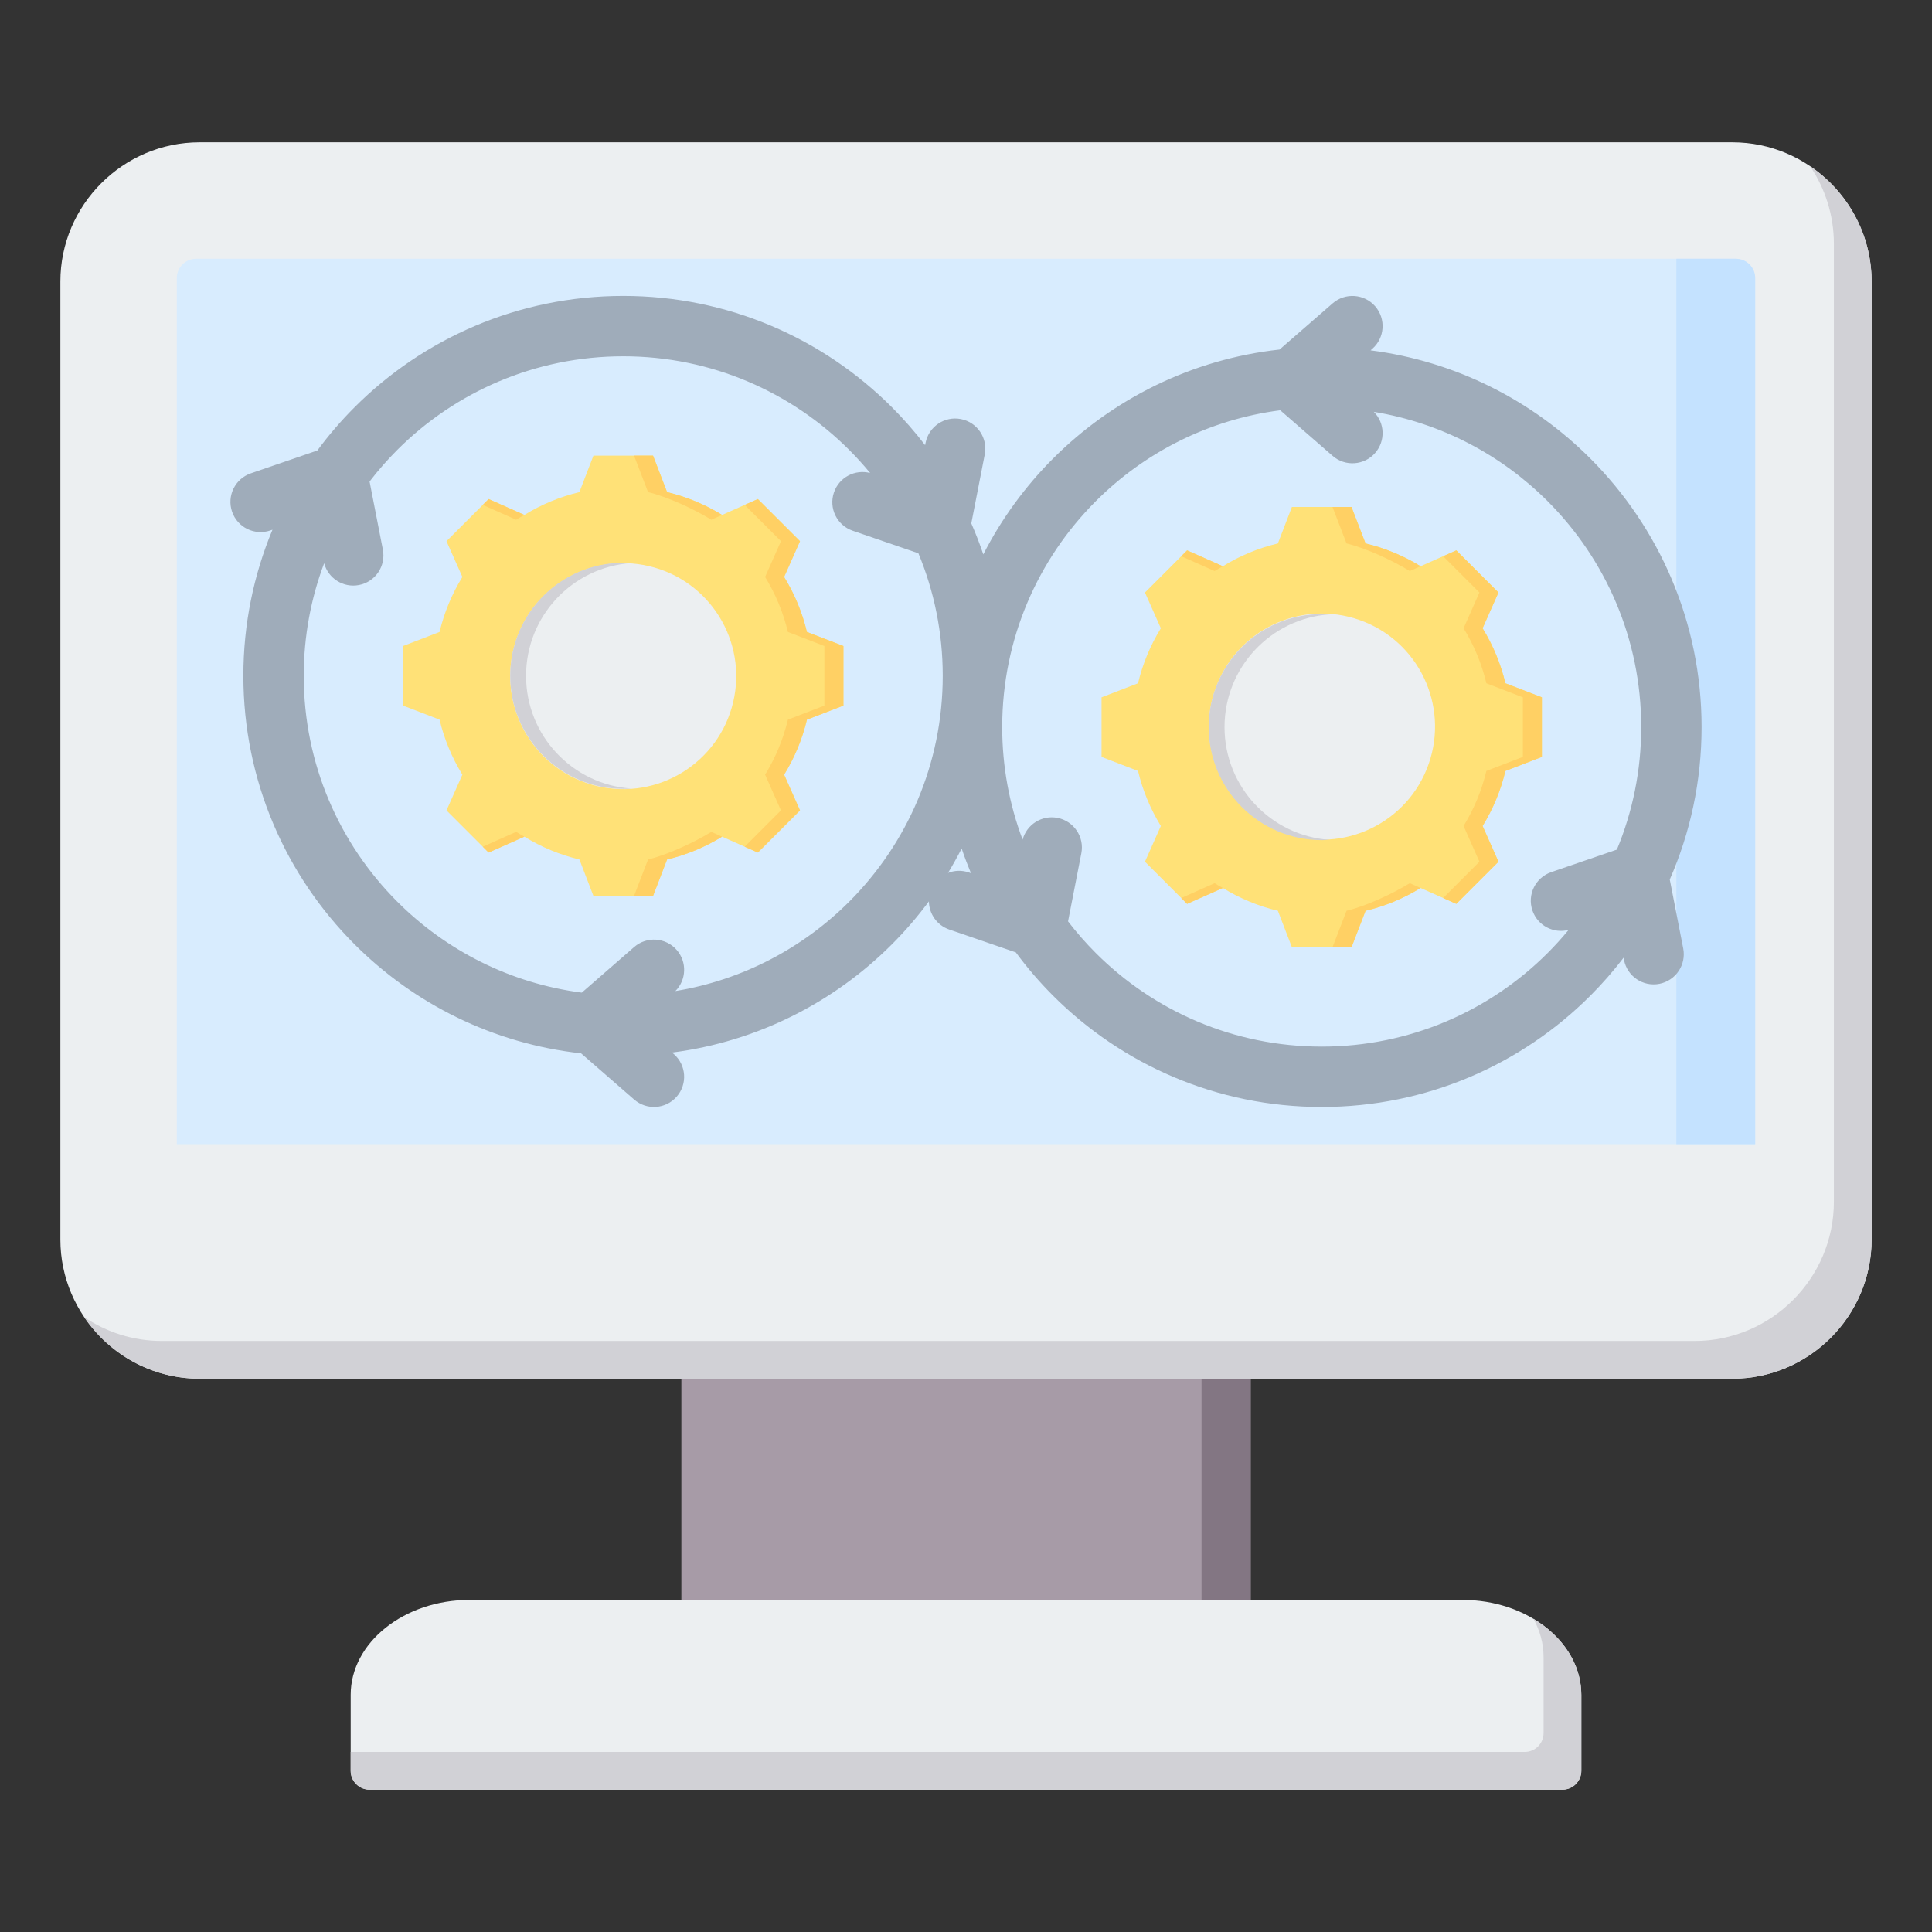 <svg id="Layer_1" enable-background="new 0 0 512 512" height="512" viewBox="0 0 512 512" width="512" xmlns="http://www.w3.org/2000/svg"><rect x="0" y="0" width="512" height="512" fill="#333333" stroke="none"/><g clip-rule="evenodd" fill-rule="evenodd"><g><path d="m180.572 350.047h150.857v89.279h-150.857z" fill="#a79ba7"/><path d="m318.418 350.047h13.01v89.279h-13.01z" fill="#837683"/><path d="m97.935 474.286h316.13c2.754 0 5-2.246 5-5v-20.144c0-13.828-14.16-25.142-31.468-25.142h-263.193c-17.308 0-31.468 11.314-31.468 25.142v20.144c-.001 2.753 2.245 5 4.999 5z" fill="#eceff1"/><path d="m97.935 474.286h316.13c2.754 0 5-2.246 5-5v-20.144c0-8.218-5.002-15.548-12.693-20.143 1.729 3.106 2.692 6.539 2.692 10.143v20.144c0 2.754-2.246 5-5 5h-311.129v5.001c0 2.752 2.246 4.999 5 4.999z" fill="#d1d1d6"/><path d="m52.901 37.714h406.199c20.295 0 36.9 16.605 36.9 36.901v253.858c0 20.295-16.605 36.901-36.9 36.901h-406.199c-20.295-.001-36.901-16.606-36.901-36.901v-253.858c0-20.296 16.605-36.901 36.901-36.901z" fill="#eceff1"/><path d="m479.683 44.031c9.826 6.648 16.317 17.895 16.317 30.584v253.858c0 20.295-16.605 36.901-36.9 36.901h-406.199c-12.689 0-23.936-6.491-30.584-16.317 5.89 3.985 12.977 6.317 20.583 6.317h406.199c20.295 0 36.9-16.605 36.9-36.901v-253.858c.001-7.606-2.331-14.694-6.316-20.584z" fill="#d1d1d6"/><path d="m51.975 68.571h408.05c2.815 0 5.118 2.304 5.118 5.118v229.526h-418.286v-229.526c0-2.815 2.303-5.118 5.118-5.118z" fill="#d8ecfe"/><path d="m444.253 68.571h15.772c2.815 0 5.118 2.304 5.118 5.118v229.526h-20.89z" fill="#c4e2ff"/></g><path d="m350.268 277.362c23.382 0 44.549-9.477 59.871-24.799 1.951-1.951 3.806-3.997 5.56-6.13-4.014 1.057-8.223-1.151-9.591-5.139-1.432-4.177.792-8.724 4.969-10.156l17.412-5.981c4.154-9.998 6.448-20.963 6.448-32.464 0-23.381-9.477-44.549-24.799-59.871-12.239-12.239-28.208-20.747-46.055-23.676 2.932 2.946 3.13 7.701.358 10.885-2.899 3.331-7.951 3.681-11.281.781l-13.878-12.082c-18.988 2.46-36.004 11.209-48.886 24.091-15.322 15.322-24.799 36.49-24.799 59.871 0 10.5 1.913 20.553 5.406 29.832 1.076-4.023 5.101-6.581 9.25-5.771 4.332.845 7.158 5.043 6.312 9.375l-3.522 18.05c2.267 2.955 4.724 5.757 7.353 8.386 15.322 15.321 36.49 24.798 59.872 24.798zm2.892-196.969c3.331-2.899 8.382-2.549 11.281.781 2.899 3.331 2.549 8.382-.781 11.281l-.451.392c22.623 2.904 42.898 13.317 58.242 28.661 18.217 18.218 29.486 43.386 29.486 71.184 0 14.364-3.009 28.026-8.431 40.389l3.565 18.266c.846 4.332-1.981 8.529-6.312 9.375-4.332.846-8.529-1.981-9.375-6.312l-.117-.6c-2.715 3.549-5.661 6.912-8.815 10.066-18.218 18.217-43.386 29.486-71.184 29.486s-52.966-11.268-71.184-29.486c-3.571-3.571-6.875-7.409-9.879-11.481l-17.634-6.057c-3.284-1.126-5.361-4.178-5.402-7.462-2.989 4.043-6.273 7.855-9.82 11.402-15.344 15.344-35.618 25.757-58.242 28.661l.451.392c3.331 2.899 3.681 7.951.781 11.281-2.899 3.331-7.951 3.68-11.281.781l-14.065-12.245c-23.335-2.577-44.269-13.128-60.011-28.871-18.218-18.218-29.486-43.386-29.486-71.184 0-13.717 2.745-26.793 7.714-38.71l-.553.19c-4.177 1.432-8.724-.792-10.156-4.969s.792-8.724 4.969-10.156l17.636-6.058c3.004-4.072 6.306-7.91 9.877-11.481 18.218-18.217 43.386-29.486 71.184-29.486s52.966 11.269 71.184 29.486c3.154 3.154 6.1 6.517 8.815 10.066l.117-.6c.846-4.332 5.043-7.158 9.375-6.312s7.158 5.043 6.312 9.375l-3.564 18.266c1.175 2.679 2.237 5.42 3.179 8.215 4.821-9.428 11.085-17.996 18.501-25.411 15.743-15.743 36.676-26.294 60.011-28.871zm-101.926 150.944c1.707-.674 3.653-.767 5.525-.125l.552.19c-.893-2.142-1.715-4.321-2.461-6.535-1.127 2.204-2.334 4.363-3.616 6.47zm-97.053 31.719 13.878-12.081c3.331-2.899 8.382-2.549 11.281.781 2.771 3.184 2.574 7.94-.358 10.885 17.848-2.929 33.816-11.438 46.055-23.676 15.322-15.322 24.799-36.49 24.799-59.871 0-11.502-2.295-22.469-6.45-32.467l-17.411-5.978c-4.176-1.432-6.401-5.98-4.969-10.156 1.368-3.989 5.577-6.197 9.591-5.14-1.753-2.133-3.609-4.179-5.56-6.13-15.322-15.322-36.49-24.799-59.871-24.799-23.382 0-44.549 9.477-59.871 24.799-2.629 2.629-5.087 5.431-7.353 8.386l3.522 18.05c.846 4.332-1.981 8.529-6.312 9.375-4.149.81-8.173-1.748-9.249-5.771-3.493 9.278-5.406 19.332-5.406 29.832 0 23.382 9.477 44.55 24.799 59.871 12.88 12.881 29.896 21.63 48.885 24.09z" fill="#9facba"/><g><path d="m116.489 190.712c1.226 5.151 3.269 10.072 6.045 14.581l-4.208 9.475 11.167 11.167 9.472-4.207c4.51 2.777 9.432 4.819 14.585 6.046l3.72 9.666h15.792l3.722-9.668c5.151-1.226 10.071-3.268 14.58-6.045l9.475 4.208 11.167-11.166-4.207-9.472c2.777-4.51 4.82-9.432 6.046-14.584l9.666-3.721v-15.792l-9.668-3.722c-1.226-5.151-3.269-10.072-6.045-14.581l4.208-9.475-11.167-11.167-9.472 4.207c-4.51-2.777-9.432-4.819-14.585-6.046l-3.72-9.667h-15.792l-3.721 9.668c-5.152 1.226-10.073 3.268-14.582 6.045l-9.474-4.208-11.167 11.167 4.208 9.475c-2.776 4.509-4.819 9.429-6.045 14.58l-9.669 3.722v15.792z" fill="#ffe177"/><path d="m197.349 224.384 3.489 1.549 11.167-11.166-4.207-9.472c2.777-4.51 4.82-9.432 6.046-14.584l9.666-3.721v-15.792l-9.668-3.722c-1.226-5.151-3.269-10.072-6.045-14.581l4.208-9.475-11.167-11.167-3.489 1.55 9.617 9.617-4.208 9.475c2.777 4.509 4.819 9.429 6.045 14.581l9.668 3.722v15.792l-9.666 3.721c-1.226 5.153-3.269 10.075-6.046 14.584l4.207 9.472zm-29.327 13.055h5.039l3.722-9.668c5.151-1.226 10.071-3.268 14.58-6.045l-2.857-1.269c-4.509 2.777-11.611 6.087-16.762 7.314zm23.345-100.978c-4.51-2.777-9.432-4.819-14.585-6.046l-3.72-9.667h-5.039l3.721 9.667c5.153 1.226 12.256 4.537 16.766 7.314zm-52.401.001-9.474-4.208-1.55 1.55 8.841 3.927c.719-.442 1.446-.865 2.183-1.269zm-11.023 87.922 1.549 1.549 9.472-4.207c-.737-.404-1.465-.827-2.182-1.269z" fill="#ffd064"/><ellipse cx="165.165" cy="179.094" fill="#eceff1" rx="29.949" ry="29.949" transform="matrix(.23 -.973 .973 .23 -47.085 298.694)"/><path d="m135.216 179.094c0-16.542 13.407-29.949 29.949-29.949.706 0 1.405.026 2.098.074-15.563 1.077-27.852 14.038-27.852 29.875 0 15.836 12.289 28.798 27.852 29.875-.693.048-1.392.074-2.098.074-16.541 0-29.949-13.407-29.949-29.949z" fill="#d1d1d6"/></g><g><path d="m301.591 204.31c1.226 5.151 3.269 10.072 6.045 14.581l-4.208 9.475 11.167 11.167 9.472-4.207c4.51 2.777 9.432 4.819 14.585 6.046l3.72 9.666h15.792l3.722-9.668c5.151-1.226 10.072-3.268 14.58-6.045l9.475 4.208 11.167-11.167-4.207-9.472c2.777-4.51 4.82-9.432 6.046-14.585l9.666-3.72v-15.792l-9.669-3.722c-1.226-5.151-3.269-10.071-6.045-14.581l4.208-9.475-11.167-11.167-9.472 4.207c-4.51-2.777-9.432-4.82-14.585-6.046l-3.721-9.667h-15.792l-3.721 9.668c-5.152 1.226-10.073 3.268-14.582 6.045l-9.474-4.207-11.167 11.167 4.208 9.475c-2.776 4.509-4.819 9.429-6.045 14.581l-9.669 3.722v15.792z" fill="#ffe177"/><path d="m382.451 237.983 3.489 1.549 11.167-11.167-4.207-9.472c2.777-4.51 4.82-9.432 6.046-14.585l9.666-3.72v-15.792l-9.669-3.722c-1.226-5.151-3.269-10.071-6.045-14.581l4.208-9.475-11.167-11.167-3.489 1.55 9.617 9.617-4.208 9.475c2.776 4.509 4.819 9.429 6.045 14.581l9.668 3.722v15.792l-9.666 3.72c-1.226 5.153-3.269 10.075-6.046 14.585l4.207 9.472zm-29.327 13.055h5.039l3.722-9.668c5.151-1.226 10.072-3.268 14.58-6.045l-2.857-1.269c-4.509 2.777-11.611 6.087-16.762 7.314zm23.345-100.978c-4.51-2.777-9.432-4.82-14.585-6.046l-3.721-9.667h-5.039l3.721 9.667c5.152 1.226 12.256 4.537 16.766 7.314zm-52.4.001-9.474-4.207-1.55 1.55 8.841 3.927c.718-.443 1.446-.866 2.183-1.27zm-11.024 87.922 1.549 1.549 9.472-4.207c-.737-.404-1.465-.827-2.182-1.269z" fill="#ffd064"/><ellipse cx="350.267" cy="192.693" fill="#eceff1" rx="29.949" ry="29.949" transform="matrix(.331 -.944 .944 .331 52.496 459.433)"/><path d="m320.318 192.693c0-16.542 13.407-29.949 29.949-29.949.706 0 1.405.026 2.098.074-15.563 1.077-27.852 14.038-27.852 29.875 0 15.836 12.289 28.798 27.852 29.875-.693.048-1.392.074-2.098.074-16.541 0-29.949-13.407-29.949-29.949z" fill="#d1d1d6"/></g></g></svg>
